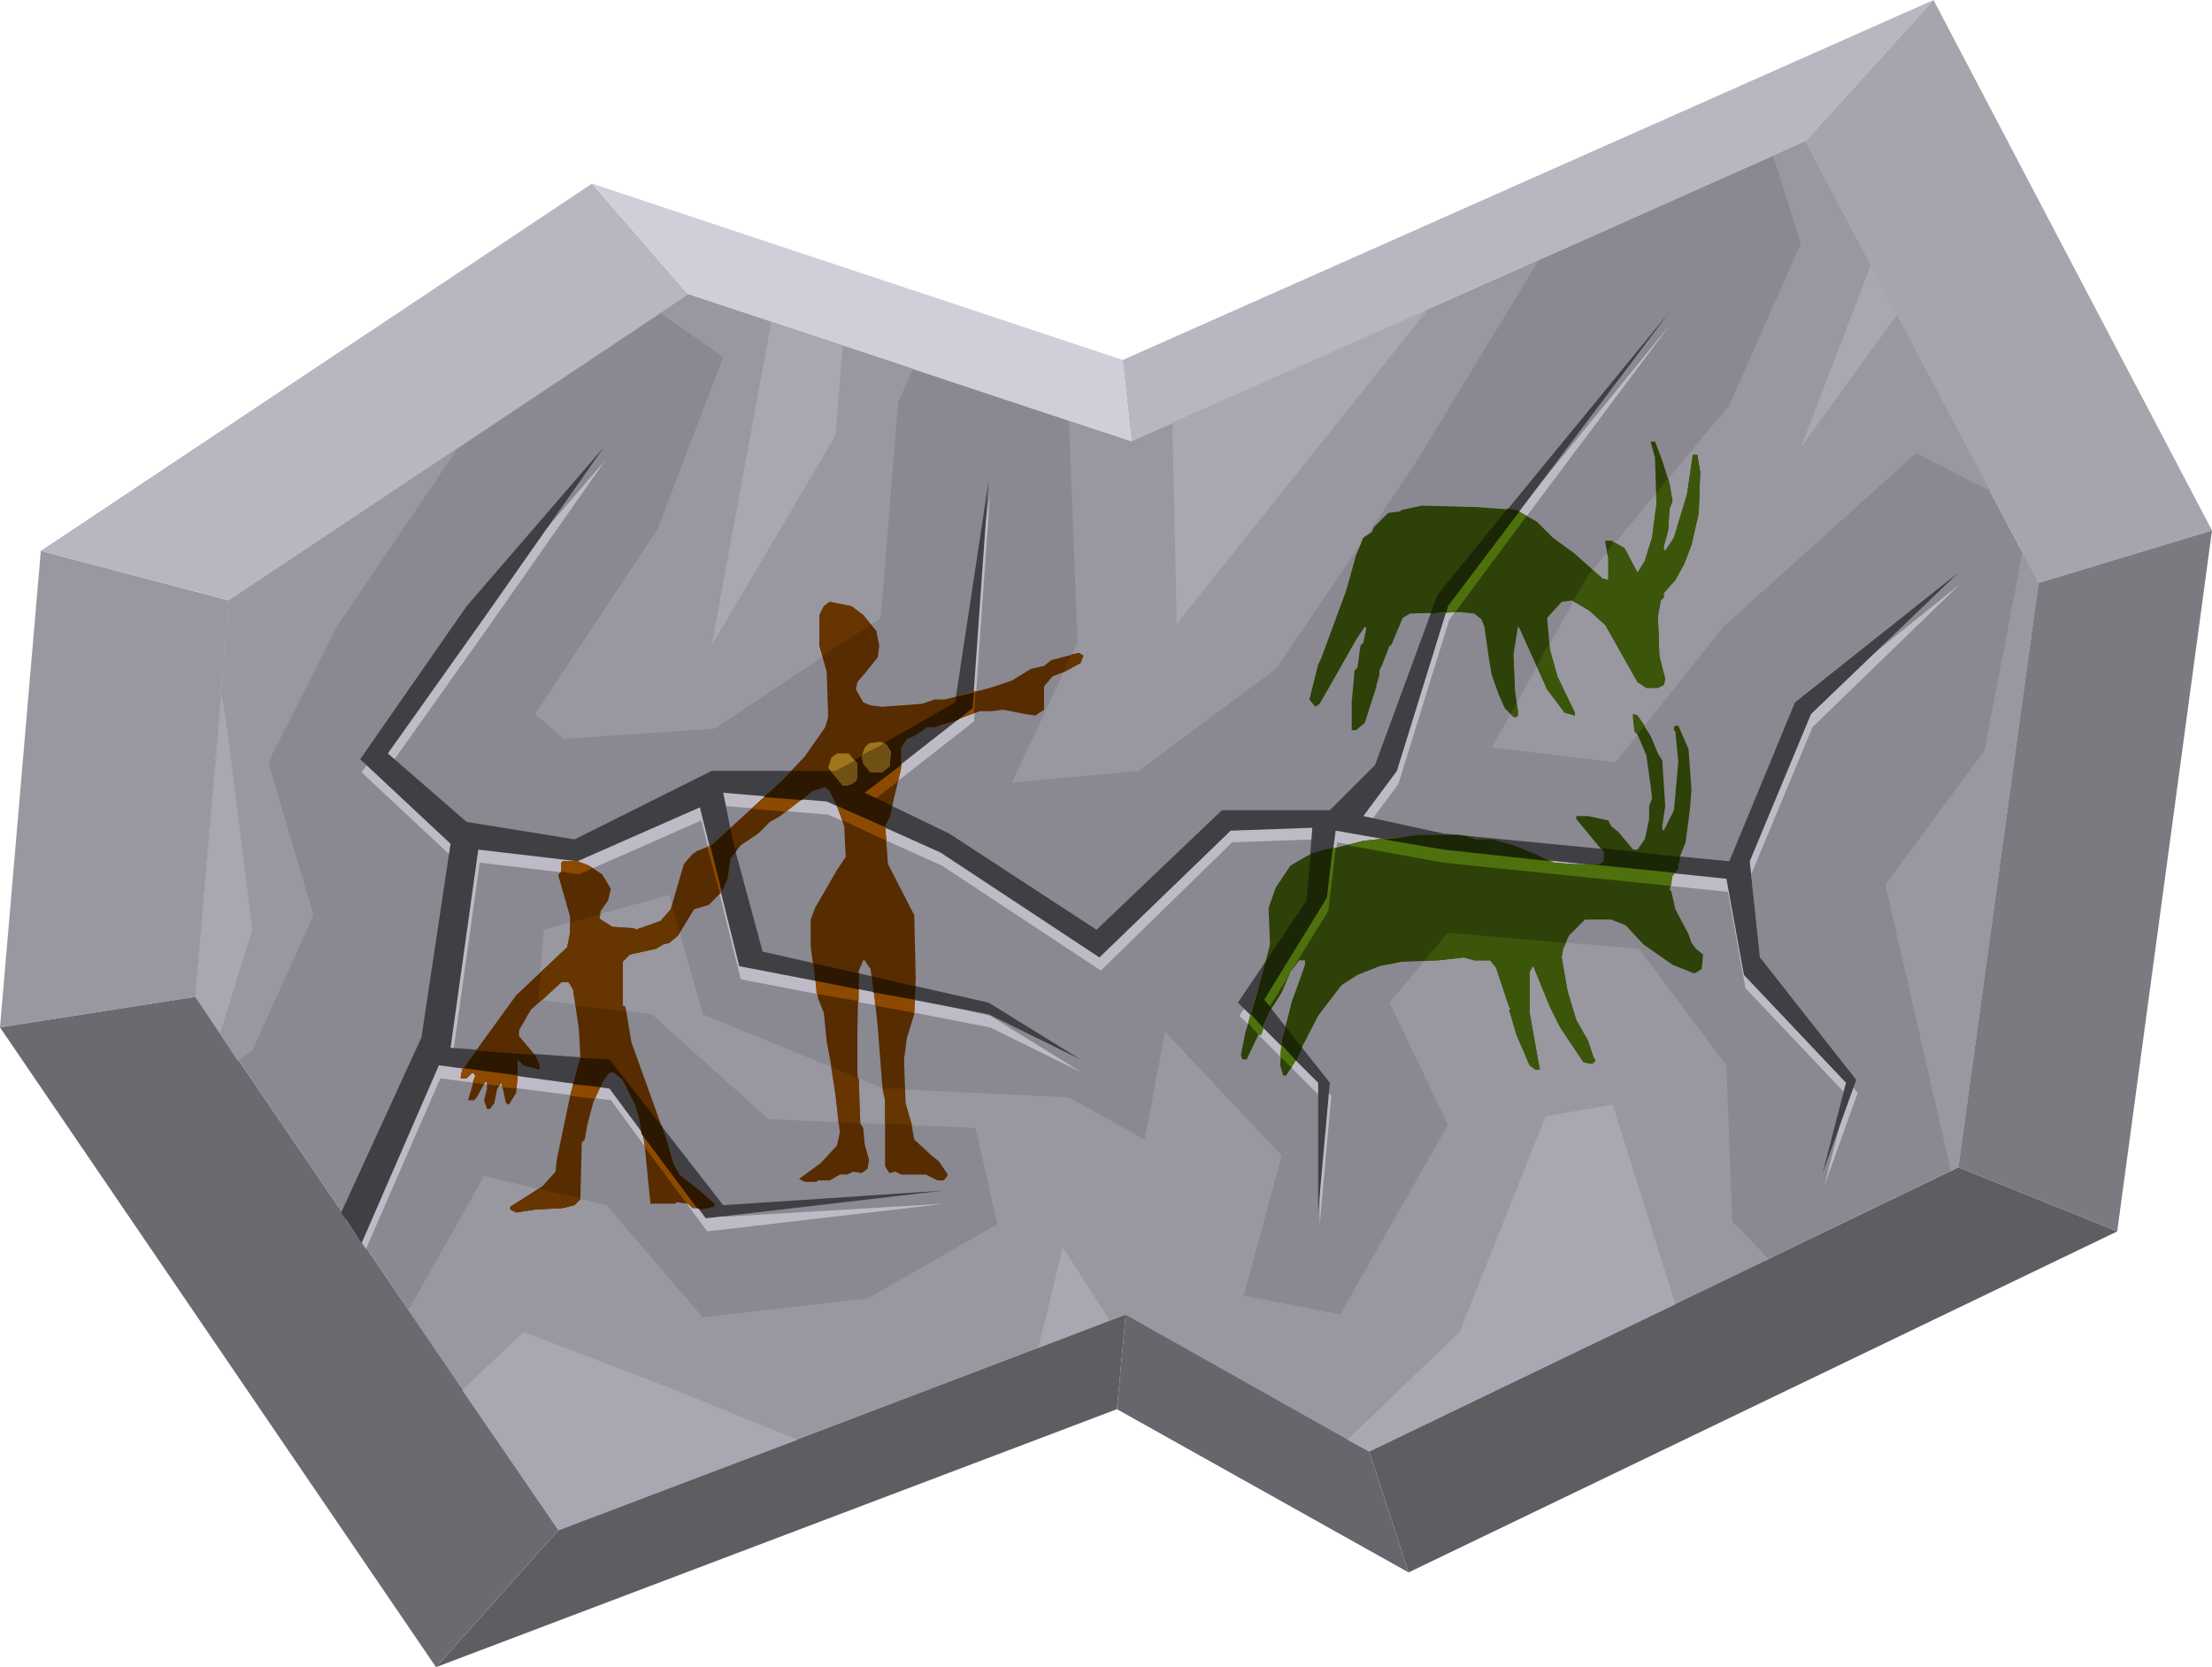 <svg xmlns="http://www.w3.org/2000/svg" fill-rule="evenodd" height="3.809in" preserveAspectRatio="none" stroke-linecap="round" viewBox="0 0 1517 1144" width="5.054in"><style>.brush1{fill:#9997a0}.pen1{stroke:none}.brush2{fill:#b9b6c1}.brush6{fill:#5e5d62}</style><path class="pen1 brush1" d="M134 684 0 705l28-327 129 34-23 272z"/><path class="pen1 brush2" d="M157 412 28 378l378-252 66 76-315 210z"/><path class="pen1" style="fill:#d1ceda" d="m472 202-66-76 364 121 6 56-304-101z"/><path class="pen1 brush2" d="m776 303-6-56L1326 0l-88 97-462 206z"/><path class="pen1" style="fill:#a6a4ad" d="m1238 97 88-97 191 364-119 36-160-303z"/><path class="pen1" style="fill:#7c7a81" d="m1398 400 119-36-65 481-109-44 55-401z"/><path class="pen1 brush6" d="m1343 801 109 44-486 234-27-83 404-195z"/><path class="pen1" style="fill:#68666c" d="m939 996 27 83-200-112 6-65 167 94z"/><path class="pen1 brush6" d="m772 902-6 65-467 177 84-94 389-148z"/><path class="pen1" style="fill:#6b6a70" d="m383 1050-84 94L0 705l134-21 249 366z"/><path class="pen1" style="fill:#8a8890" d="m134 684 23-272 315-210 304 101 462-206 160 303-55 401-404 195-167-94-389 148-249-366z"/><path class="pen1 brush1" d="m280 899 52-92 84 20 66 77 113-13 89-51-15-66-142-6-80-72-78-10 4-48 86-24 23 82 124 51 127 6 52 29 14-74 80 85-26 96 66 13 74-130-40-84 40-48 131 11 60 80 4 107 25 26-274 132-167-94-389 148-103-151zm1058-95-45-197 68-92 26-136 11 21-55 401-5 3zm27-467-51-26-132 119-74 93-85-10 66-118 97-117 49-111-19-60 22-10 127 240zm-310-158-85 140-95 140-94 70-87 8 45-96-6-152 43 14 279-124zm-429 74-10 23-12 148-114 76-103 7-20-17 84-127 45-118-43-30 19-13 154 51zm-313 55v1l-82 121-47 93 31 105-42 93-10 7-29-44 23-272 156-104z"/><path class="pen1" style="fill:#bebbc6" d="m237 837 53-117 20-132-62-58 73-105 94-109-82 117-66 93 54 47 74 11 94-46h85l82-47 23-152-11 156-74 58 58 27 101 67 86-82h74l31-31 43-117 159-195-152 203-35 113-23 31 54 11 197 20 45-109 112-90-101 98-42 101 7 66 66 84-23 64 16-62-70-74-12-66-195-20-73-14-6 47-43 70 45 57-8 89v-89l-55-55 47-70 4-51-56 2-90 88-109-72-78-35-72-6 8 35 20 74 155 35 63 39-63-31-171-33-27-109-84 37-68-8-19 136 109 8 77 99 152-9-163 19-66-90-117-15-51 117-14-20z"/><path class="pen1" style="fill:#403f43" d="m234 832 55-120 20-133-62-58 73-105 94-109-82 117-66 93 54 47 74 12 94-47h85l82-47 23-152-11 156-74 58 58 28 101 66 86-82h74l31-31 43-117 159-194-152 202-35 113-23 31 55 12 196 19 45-109 112-89-101 97-42 101 7 66 66 84-23 64 16-62-70-74-12-66-194-20-74-13-6 46-43 70 45 57-8 89v-89l-55-55 47-70 4-50-56 2-90 87-109-72-78-35-71-6 7 35 20 74 155 35 63 39-63-31-171-33-27-109-84 37-68-8-19 136 109 8 78 100 151-10-163 19-66-89-117-16-53 122-14-21z"/><path class="pen1" style="fill:#562c00" d="m592 422 9 11 2 10-1 8-8 10-6 7-1 5 5 9 5 2 8 1 27-2 9-3h7l31-8 15-5 13-8 9-2 5-4 19-5 3 2-2 5-11 6-8 3-6 7v16l-6 4-7-1-15-3-8 1h-8l-11 4-20 7h-5l-9 6-5 2-4 6v14l-8 34-3 6 2 26 18 35 1 43-1 25-5 16-2 15 1 30 4 14 2 11 12 11 5 4 6 9-1 2-2 2h-4l-8-4h-17l-4-2-4 1-2-3-1-2v-45l-2-11-3-39-2-19-3-21-4-6h-1l-3 7-1 41v28l2 36 2 3 1 11 3 11-1 6-4 3-6-1-4 2h-5l-7 4h-8l-1 1h-8l-4-2 15-11 11-12 2-9-1-8-2-18-3-20-3-16-2-20-4-10-5-35v-19l3-8 15-26 6-9-1-21-5-14-5-10-3-3-9 3-22 17-7 4-8 8-12 8-7 9-2 14-5 10-8 8-10 3-11 18-6 5-4 1-5 3-18 4-5 5v30l2 1 4 24 24 67 5 17 4 7 15 12 9 8v2l-9 2-3-1h-3l-3-3-8-1-1 1h-17v-1l-3-30-1-11-4-18-3-9-8-16-6-5h-3l-5 7-6 13-4 15-2 11-2 2-1 39-4 4-8 2-19 1-13 2-4-2v-2l22-14 9-10 1-9 9-43 7-27-1-19-4-27-3-5h-5l-21 19-8 14v4l11 13 3 7v3l-11-3-4-4v12l-1 11-5 8-2-1-3-14-3 4-2 10-3 4h-2l-2-6 2-8v-4l-1-1-6 11-2 2h-4l5-17-2-2-4 4h-4v-1l1-5 37-51 18-17 17-16 2-10v-11l-2-7-6-21v-1l2-2v-6l1-1h10l8 3 9 6 6 10-2 8-5 7-1 5 1 1 8 5 15 1 1 1 17-6 7-8 9-31 6-7 3-2 10-4 48-44 16-17 14-20 2-7-1-31-2-7-3-11v-21l3-6 4-3 15 3 8 6z"/><path class="pen1" d="M534 538h40l45-26-1 1v14l-2 9-22 17 16 8-3 6 1 10-30-14-4-10-5-10-3-3-9 3-18 14-23-2 18-17zm109-39 13-8 2-14 11-3-1 15-7 3-18 7zm-143 70 4 16-3 4-2 14-5 10v1l-9-33 3-1 12-11zm59 101 30 7v10l-29-5-1-12zm40 9 28 6v10l-27-5v-4l-1-7zm-193-83-9 4-13-2h1v-6l1-1h10l8 3 2 2zm-85 133 34 2v8l-1 8-10-1v-3l-2 2-8-1v-1l-1-1-1 2-8-1 2-5-2-2-4 4h-4v-1l1-5 4-5zm43 3 6 1v1l-6-2zm32 2 23 2h-1l-5 7-5 11-17-2 5-18zm39 22 23 30 4 13 4 7 15 12 6 5 3 4v1l-9 2-3-1h-3l-3-3h-1l-29-39v-3l-4-18-3-9v-1z" style="fill:#8e4900"/><path class="pen1" d="M543 529h30l82-47 1-4 12-3-1 11-10 8-16 5h-5l-9 6-5 2-4 6v12l-25 19 19 9-2 8-3 6 1 1-34-15-5-10-3-3-9 3-7 6-26-2 12-11 7-7zm-42 39 2 11 2 5-4 5-2 14-4 9-8-32h1l13-12zm57 93 31 7v11l-30-6-1-12zm40 9 30 7-1 9-28-5-1-11zm-201-79h-3 3zm-70 130 40 3 3 7v3l-11-3-4-4v11l-37-5 9-12zm71 5 20 1 36 46 3 9 5 17 4 7 15 12 9 8v2l-9 2-3-1-38-51-2-12-3-9-8-16-6-5h-3l-5 7-1 3-19-2 5-18z" style="fill:#2c1700"/><path class="pen1" d="m1132 505 5 12 3 5 2 31-2 14v2l1 1 7-14 3-33-2-21-1-1v-2l1-1h2l7 16 2 28-1 13-3 23-4 10v3l-1 2v3l-4 5-2 10h1l3 13 9 17 2 6 3 4 5 4-1 10-5 3-15-6-20-14-12-13-10-4h-18l-11 11-4 9-1 6 4 23 6 20 8 14 4 12 1 1v1l-2 2-6-1-16-24-7-14-11-27-1-1-2 4v28l7 39h-3l-4-3-9-21-5-17 1-1-1-1-9-27-4-5h-11l-7-2-18 2-25 1-15 3-15 6-11 7-16 21-18 35-4 6h-2l-2-7 1-17 4-15 3-12 3-8 6-17v-3h-4l-6 8-6 14-3 5-6 9-5 15h-2l-8 17h-3l-1-3 3-15 12-41 5-20-1-25 5-14 10-15 12-7 11-4 7-1 20-5 38-4h28l5 1 6 2h11l15 4 17 7 11 5 14 1h17l3-2v-6l-19-23v-2h8l14 3 2 4 5 4 10 12h3l5-7 3-14v-9l2-5-1-9-3-21-6-14-2-2-1-9v-3l3 1 9 14zm8-189 5 16 2 12-2 5-1 15-3 11v2l1 1 6-9 9-30 4-27h3l2 12-1 28-5 22-5 13-6 11-8 9v3l-2 2-2 11 1 27 4 16-1 4-4 2h-8l-6-4-22-39-11-10-12-7-7 1-10 11 2 22 5 18 12 25v2l-7-2-12-16-19-42-1-1-3 19 1 25 2 14v3l-1 1h-2l-6-6-4-9-5-14-2-12-3-21-2-5-5-4-10-1-34 1-5 3-8 19h-1l-5 13-2 4v3l-2 7v1l-8 25-6 5h-3v-19l2-22 2-2 2-15 2-2 2-10-1-1-6 9-13 23-12 21-3 2-4-5 6-24 2-4 14-38 3-8 7-25 5-12 6-4 1-3 10-10 8-1 1-1 14-3 38 1 27 2 14 8 11 11 15 11 19 17 4 1v-15l-2-10v-2h5v1l8 4 9 17 5-8 5-16 3-23-1-32-3-11h3l5 13z" style="fill:#2d4108"/><path class="pen1" d="m985 421 2-4 54-66 6 3-49 66-13 1zm-22 153 27 6 65 7 11 5 14 1h17l3-2 51 5-4 5-1 7-156-16-66-12 11-3 28-3zm-47 8-5 43-24 39-2 3-2 4-15 24 1 2-4 13h-2l-7-8 7-24 34-51 3-41 8-3 7-1h1zm-36 128 11 14-5 8v1l-8-8 1-11 1-4z" style="fill:#4e710e"/><path class="pen1" d="m611 516-1 10-5 4h-8l-5-6-1-5 2-6 3-3 8-1 4 2 3 5zm-23 8v9l-1 3-3 2-3 1h-3l-10-12 2-7 4-3h8l6 7z" style="fill:#a0761c"/><path class="pen1" d="M570 529h3l13-7 2 2v9l-1 3-3 2-3 1h-3l-8-10zm21-11 16-8 1 1 3 5-1 10-5 4h-8l-5-6-1-5v-1z" style="fill:#6e5113"/><path class="pen1" d="m981 421 5-13 48-59 6 1 2 1-49 65-1 4-11 1zm118 161 53 6v3l-1 2v3l-2 3-59-6h7l3-2v-6l-1-3zm-36 9-73-8-41-7 24-3h28l5 1 6 2h11l15 4 17 7 8 4zm-149-9-4 34-43 70 5 6-2 3-4 10-8-9 8-28 2-8 28-42 3-32 9-3 6-1zm-32 123 11 14-4 9-10-11v-3l3-9z" style="fill:#1a2605"/><path class="pen1" d="m370 816 28 6v1l-4 4-8 2-19 1-13 2-4-2v-2l20-12zm256-44-19-1v-16l-2-9 1 1h14l1 10 4 14 1 1zm-36-1-15-1v-1l-2-18-3-19 19 8 1 31zm-161-77-34-4-2-11-3-5h-5l-14 13-2-1 2-19 1-1 17-16 2-10v-7l21-6-1 3 1 1 8 5 15 1 1 1 17-6 7-8 1-2 5 18-1 2-6 5-4 1-5 3-18 4-5 5v30l2 1v3zm163-272 5 7-33 21-2-7v-21l3-6 4-3 15 3 8 6zm143 27 5-1 3 2-2 5-11 6h-1l6-12z" style="fill:#663500"/><path class="pen1" d="m977 659 16-19 81 7-2 4-1 6 4 23 6 20 8 14 4 12 1 1v1l-2 2-6-1-16-24-7-14-11-27-1-1-2 4v28l7 39h-3l-4-3-9-21-5-17 1-1-1-1-9-27-4-5h-11l-7-2-18 2h-9zm146-155-2-2-1-9v-3l3 1 5 7-5 6zm21-176 1 4 2 12-2 5-1 15-3 11v2l1 1 6-9 9-30 4-27h3l2 12-1 28-5 22-5 13-6 11-8 9v3l-2 2-2 11 1 27 4 16-1 4-4 2h-8l-6-4-22-39-11-10-11-7 10-17 3-4 7 6 4 1v-15l-1-4 5-7 7 4 9 17 5-8 5-16 3-23v-8l8-10zm-82 114 1 4 5 18 12 25v2l-7-2-12-16-7-16 8-15zm-22 40 1 6v3l-1 1h-2l-2-2 4-8zM933 373l2-4 2-2-4 6z" style="fill:#3b550b"/><path class="pen1" d="m924 988 77-74 59-148 46-8 43 137-210 101-15-8zm377-772-66 91 48-125 18 34zm-323-3v1L807 428l-3-138 174-77zm-400 24-5 62-85 144 41-222 49 16zM152 476l5 33 16 129-22 71-17-25 18-208zm165 478 42-40 102 39 86 35-164 62-66-96zm395-29 17-69 32 50-49 19z" style="fill:#a9a7b1"/></svg>
